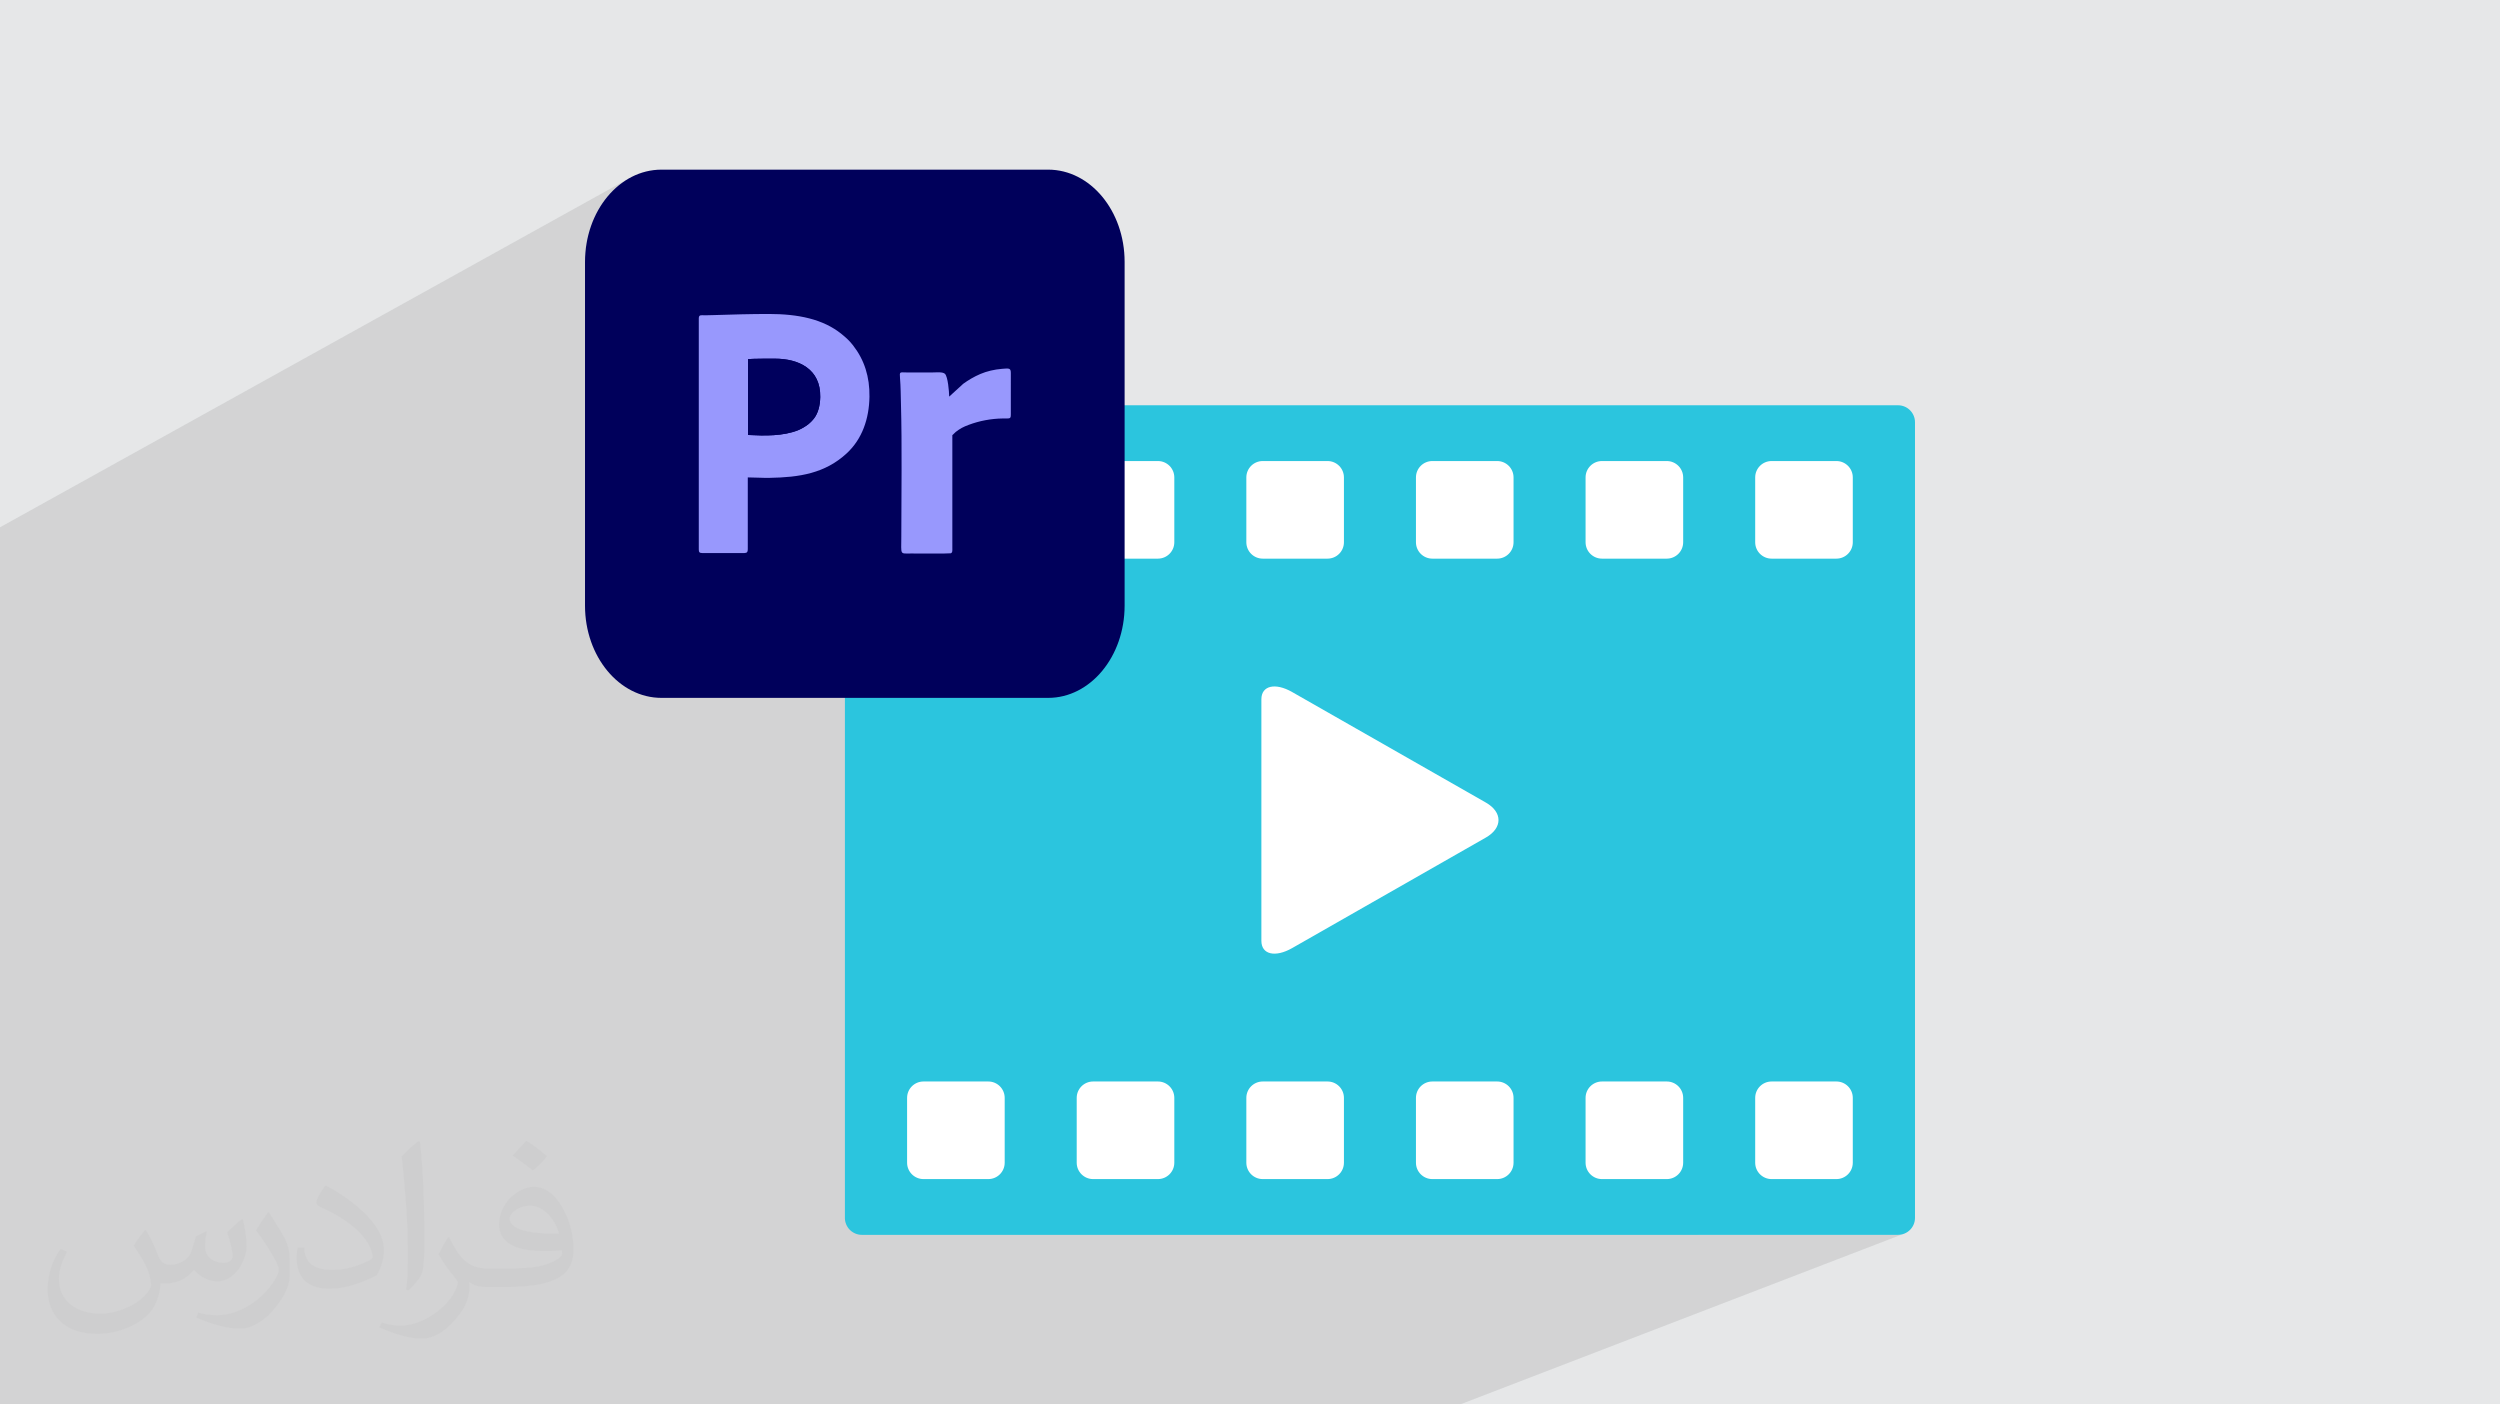 <?xml version="1.0" encoding="UTF-8"?>
<!DOCTYPE svg PUBLIC "-//W3C//DTD SVG 1.0//EN" "http://www.w3.org/TR/2001/REC-SVG-20010904/DTD/svg10.dtd">
<!-- Creator: CorelDRAW -->
<svg xmlns="http://www.w3.org/2000/svg" xml:space="preserve" width="94.192mm" height="52.917mm" version="1.0" style="shape-rendering:geometricPrecision; text-rendering:geometricPrecision; image-rendering:optimizeQuality; fill-rule:evenodd; clip-rule:evenodd"
viewBox="0 0 9404.92 5283.66"
 xmlns:xlink="http://www.w3.org/1999/xlink"
 xmlns:xodm="http://www.corel.com/coreldraw/odm/2003">
 <defs>
  <style type="text/css">
   <![CDATA[
    .fil5 {fill:#00005B}
    .fil7 {fill:#00005D}
    .fil6 {fill:#9898FD}
    .fil3 {fill:#2BC5DE;fill-rule:nonzero}
    .fil4 {fill:white;fill-rule:nonzero}
    .fil2 {fill:#373435;fill-opacity:0.031}
    .fil1 {fill:#2B2A29;fill-opacity:0.102}
    .fil0 {fill:#E6E7E8}
   ]]>
  </style>
 </defs>
 <g id="Layer_x0020_1">
  <polygon class="fil0" points="-0,0 9404.92,0 9404.92,5283.66 -0,5283.66 "/>
  <path class="fil1" d="M-0 3212.64l0 -20.33 0 -8.49 0 -11.33 0 -0.01 0 -0.59 0 -5.84 0 -9.47 0 -57.74 0 -0.01 0 -0.01 0 -119.55 0 -59.05 0 -83.64 0 -0.01 0 -117.98 0 -96.89 0 -16.08 0 -0.95 0 -0.01 0 -7.52 0 -405.48 0 -208.02 2363.71 -1311.23 -12.4 7.67 -12.05 8.36 -11.66 9.03 -11.28 9.68 -10.86 10.3 -10.43 10.9 -9.98 11.49 -9.53 12.05 -9.05 12.59 -8.54 13.11 -8.02 13.6 -7.48 14.08 -6.93 14.53 -6.35 14.97 -5.76 15.37 -5.15 15.76 -4.52 16.13 -3.87 16.47 -3.22 16.78 -2.53 17.08 -1.83 17.36 -1.12 17.62 -0.37 17.85 0 433.51 431.98 -231.31 2.82 -1.12 3.43 -0.41 3.96 0.02 4.41 0.2 4.76 0.11 4.27 -0.04 4.28 -0.07 4.27 -0.09 4.27 -0.11 4.27 -0.12 4.26 -0.14 4.26 -0.13 4.24 -0.14 12.53 -0.4 12.67 -0.4 12.79 -0.39 12.89 -0.38 12.97 -0.37 13.02 -0.34 13.05 -0.33 13.07 -0.3 13.06 -0.28 13.03 -0.25 12.98 -0.22 12.91 -0.19 12.82 -0.15 12.71 -0.11 12.58 -0.07 12.42 -0.02 20.58 0.23 20.18 0.7 19.75 1.21 19.33 1.73 18.89 2.29 18.44 2.88 17.97 3.47 17.51 4.11 17.02 4.78 16.54 5.47 16.03 6.19 15.53 6.94 15 7.71 14.47 8.51 13.92 9.34 13.36 10.19 6.2 5.09 5.81 4.94 5.51 4.89 5.27 4.95 5.1 5.12 5.01 5.4 4.99 5.77 5.04 6.27 7.75 10.4 7.22 10.62 6.69 10.82 6.16 11.03 5.64 11.26 5.11 11.47 4.6 11.7 4.08 11.93 3.57 12.16 3.06 12.39 2.55 12.63 2.04 12.88 1.54 13.12 0.86 11.22 117.67 -60.94 3.08 -1.05 4.56 -0.24 6.27 0.16 8.22 0.14 99.94 0 5.66 -0.1 6.22 -0.21 6.5 -0.14 6.5 0.08 6.22 0.48 5.66 1.03 4.81 1.76 3.69 2.63 3.74 6.01 3.19 9.15 2.67 11.37 2.15 12.72 1.67 13.15 0.76 8.03 101.04 -51.87 8.73 -4.23 9.01 -4.01 9.24 -3.68 9.6 -3.34 9.91 -3.01 10.16 -2.64 10.38 -2.27 10.53 -1.88 10.65 -1.48 10.7 -1.08 9.02 -0.73 7.36 -0.45 5.83 0.07 4.46 0.85 3.22 1.87 2.12 3.14 1.15 4.65 0.33 6.4 -0.01 151.39 -0.07 7.34 -0.46 5.23 -1.2 3.46 -2.29 2.08 -122.04 61.89 167.74 226.02 243.82 -121.52 11.58 -3.58 12.43 -1.26 243.78 0 12.43 1.26 11.57 3.58 10.48 5.69 9.14 7.53 7.53 9.14 5.69 10.47 3.59 11.57 1.26 12.43 0 94.29 308.6 -151.12 11.58 -3.58 12.43 -1.26 243.8 0 12.43 1.26 11.58 3.58 10.47 5.69 9.13 7.53 7.53 9.14 5.69 10.47 3.59 11.57 1.25 12.43 0 91.7 308.6 -148.54 11.58 -3.58 12.43 -1.26 243.8 0 12.43 1.26 11.58 3.58 10.47 5.69 9.13 7.53 7.53 9.14 5.69 10.47 3.59 11.57 1.25 12.43 0 89.2 308.63 -146.04 11.57 -3.58 12.43 -1.26 243.78 0 12.44 1.26 11.58 3.58 10.48 5.69 9.13 7.53 7.54 9.14 5.68 10.47 3.59 11.57 1.26 12.43 0 86.77 308.6 -143.6 11.58 -3.58 12.43 -1.26 243.8 0 12.43 1.26 11.57 3.58 10.47 5.69 9.14 7.53 7.53 9.14 5.69 10.47 3.58 11.57 1.26 12.43 0 243.8 -1.26 12.43 -3.58 11.58 -5.69 10.47 -7.53 9.13 -9.14 7.54 -10.47 5.68 -1650.35 746.97 307.55 175.48 11.16 7.05 9.69 7.53 8.19 7.93 6.7 8.27 5.21 8.54 3.71 8.75 2.24 8.88 0.75 8.95 -0.75 8.94 -2.24 8.88 -3.71 8.75 -5.21 8.54 -6.7 8.27 -8.19 7.93 -9.69 7.53 -11.16 7.05 -553.43 315.78 446.6 601.82 149.4 0 12.43 1.26 11.58 3.58 10.47 5.69 9.13 7.53 7.53 9.14 5.69 10.47 3.59 11.57 1.25 12.43 0 70.16 308.63 -127 11.57 -3.58 12.43 -1.26 243.78 0 12.44 1.26 11.58 3.58 10.48 5.69 9.13 7.53 7.54 9.14 5.68 10.47 3.59 11.57 1.26 12.43 0 68.05 308.6 -124.88 11.58 -3.58 12.43 -1.26 243.8 0 12.43 1.26 11.57 3.58 10.47 5.69 9.14 7.53 7.53 9.14 5.69 10.47 3.58 11.57 1.26 12.43 0 243.81 -1.26 12.43 -3.58 11.57 -5.69 10.47 -7.53 9.14 -9.14 7.53 -10.47 5.69 -546.98 214.64 754.76 0 12.88 -1.3 11.99 -3.72 -978.49 376.41 197.99 266.81 -197.99 -266.81 -693.58 266.81 -11.31 0 -722.64 0 -100.78 0 -501.55 0 -71.99 0 -26.54 0 -172.57 0 -224.78 0 -11.11 0 -95.34 0 -60.31 0 -36 0 -160.81 0 -224.76 0 -11.28 0 -109.16 0 -48.67 0 -45.4 0 -149.02 0 -224.78 0 -11.47 0 -123 0 -36.96 0 -54.83 0 -137.26 0 -224.78 0 -11.65 0 -134.57 0 -2.27 0 -25.29 0 -64.27 0 -111.5 0 -14 0 -224.76 0 -11.83 0 -164.29 0 -187.19 0 -0.23 0 -2.15 0 -191.93 0 -30.71 0 -12.01 0 -215.51 0 -491.78 0 0 -49.24 0 -32.63 0 -200.01 0 -8.5 0 -32.93 0 -32.56 0 -67.38 0 -25.81 0 -5.23 0 -19.53 0 -52.85 0 -13.05 0 -33.25 0 -29.34 0 -96.33 0 -5.47 0 -55.52 0 -20.16 0 -17.9 0 -33.57 0 -25.85 0 -99.67 0 -5.74 0 -79.12 0 -23.12 0 -33.87 0 -22.12 0 -103.16 0 -6.01 0 -82.79 0 -28.7 0 -34.19 0 -18.09 0 -30.79 0 -3.91 0 -14.59 0 -57.54 0 -6.31 0 -86.69 0 -82.89 0 -104.55 0 -3.42 0 -2.76 0 -3.28 0 -3.34 0 -4.98 0 -26.55 0 -4.9 0 -3.26 0 -100.53 0 -0.61 0 -12 0 -14.33 0 -2.5 0 -19.94 0 -0.77 0 -54.44 0 -6.47 0 -11.13 0 -14.85zm3582.73 -1530.25l0 52.01 135.22 0 12.43 1.26 11.57 3.58 10.47 5.69 9.14 7.53 7.53 9.14 5.69 10.47 3.58 11.57 1.26 12.43 0 96.98 64.8 -32.3 -167.74 -226.02 -93.96 47.65zm196.89 2524.74l308.62 -133.77 11.58 -3.58 12.43 -1.26 243.78 0 12.43 1.26 11.57 3.58 10.48 5.69 9.14 7.53 7.53 9.14 5.69 10.47 3.59 11.57 1.26 12.43 0 74.59 308.6 -131.42 11.58 -3.58 12.43 -1.26 243.8 0 12.43 1.26 11.58 3.58 10.47 5.69 9.13 7.53 7.53 9.14 5.69 10.47 3.59 11.57 1.25 12.43 0 72.33 308.6 -129.16 11.58 -3.58 12.43 -1.26 94.4 0 -446.6 -601.82 -175.47 100.13 -11.76 6.23 -11.44 5.1 -1119.41 490.38 12.22 1.24 11.57 3.58 10.47 5.69 9.14 7.53 7.53 9.14 5.69 10.47 3.58 11.57 1.26 12.43 0 76.93z"/>
  <path class="fil2" d="M548.54 4627.69c17.95,27.21 29.6,53.36 40.96,82.43 8.45,16.91 12.93,48.09 52.57,48.09 11.61,0 28.28,-3.42 43.06,-11.61 16.63,-8.73 29.32,-21.94 35.94,-42l15.85 -53.36 38.57 -19.02 2.64 2.64c-5.27,20.09 -6.59,39.36 -6.59,54.43 0,44.63 38.57,61.56 69.22,61.56 17.95,0 34.09,-8.73 34.09,-25.11 0,-21.13 -8.98,-57.06 -20.62,-89.29 17.95,-17.95 35.94,-35.94 56.53,-50.47l3.17 1.6c8.98,38.04 14,75.56 14,100.66 0,24.57 -10.83,51.79 -19.81,69.49 -18.49,34.87 -51.25,62.62 -90.87,62.62 -30.1,0 -63.65,-15.07 -86.66,-43.06l-1.32 0c-21.66,26.96 -55.22,51.25 -108.86,51.25l-16.63 0c-2.64,35.41 -10.29,60.49 -21.94,82.95 -31.95,62.34 -126.81,106.47 -216.1,106.47 -124.17,0 -186.51,-71.59 -186.51,-166.96 0,-58.91 19.27,-113.6 48.88,-152.42l24.29 10.04c-18.49,35.41 -30.91,68.68 -30.91,101.45 0,89.29 72.66,131.83 156.4,131.83 77.68,0 173.83,-49.41 191.28,-106.72 -6.59,-62.62 -30.1,-91.93 -66.04,-148.99 10.83,-19.02 24.83,-38.04 42.28,-58.38l3.17 0 0 0 0 0 -0.02 -0.09zm1432.13 -336.04c26.15,16.39 51.79,35.66 76.87,57.85 -14,19.81 -31.45,37.79 -53.11,53.64 -25.11,-20.34 -50.19,-37.79 -75.84,-56.27 17.42,-19.55 34.62,-38.29 52.04,-55.22l0 0 0 0 0 0 0 0 0 0 0.03 0zm13.47 244.11c-42.28,0 -76.87,27.75 -76.87,48.34 0,44.13 84.53,57.85 185.72,57.31 -12.68,-51.79 -57.06,-105.68 -108.86,-105.68l0.01 0.03zm-94.86 236.19c54.96,0 103.04,-1.6 139.74,-10.83 40.96,-10.29 75.56,-30.91 75.56,-45.17 0,-3.7 0,-8.19 -1.32,-11.89 -22.98,2.11 -49.41,2.11 -72.38,2.11 -74.49,0 -131.55,-16.91 -154.02,-58.66 -5.55,-11.61 -9.51,-24.57 -9.51,-39.36 0,-40.43 17.42,-79.79 48.09,-107 25.61,-22.45 53.89,-36.44 82.67,-36.44 52.04,0 93.51,41.75 122.57,107.54 15.85,35.94 26.68,77.4 26.68,129.72 0,34.87 -9.51,64.19 -31.17,85.85 -40.43,39.11 -114.92,53.89 -229.04,53.89l-51.79 0 0 0 -13.47 0c-28.28,0 -48.62,-5.02 -64.72,-17.42l-2.64 0c0.79,6.59 1.32,12.93 1.32,19.02 0,25.61 -8.45,58.38 -25.61,84.53 -50.72,75.3 -105.68,108.04 -153.24,108.04 -48.09,0 -107,-18.49 -160.11,-42.54l9.51 -18.49c17.17,7.13 40.96,11.89 73.7,11.89 85.85,0 198.66,-82.43 212.66,-163 -3.17,-6.59 -8.98,-15.32 -17.17,-24.57 -25.11,-29.85 -40.96,-54.68 -55.75,-80.83 12.68,-25.11 24.29,-45.17 35.13,-63.4l4.49 -0.53c36.72,74.77 69.99,117.55 144.23,117.55l11.61 0 0 0 53.89 0 0 0 0 0 0 0 0 0 0 0 0.09 0.01zm-371.98 79c6.34,-34.34 6.87,-72.91 6.87,-108.86l0 -53.36c0,-99.6 -12.68,-244.36 -22.98,-338.68 17.95,-19.27 43.06,-42 62.87,-57.31l5.81 1.6c13.47,118.62 16.63,256 16.63,383.06 0,33.3 -1.32,65.79 -4.49,89.55 -1.85,30.1 -19.27,52.83 -56.53,87.7l-8.19 -3.7zm-382.8 -157.19c1.85,46.77 24.83,83.49 105.15,83.49 49.93,0 92.19,-12.93 138.96,-35.13 8.45,-3.7 12.93,-8.73 12.93,-12.93 0,-29.32 -22.45,-68.15 -60.23,-103.55 -36.72,-33.3 -85.34,-62.62 -130.76,-82.18 -15.6,-6.59 -20.62,-13.47 -20.62,-20.09 0,-13.47 17.95,-41.75 32.77,-62.09l5.02 -0.53c52.04,27.21 110.17,67.64 153.24,112.53 39.11,41.47 63.4,83.49 63.4,129.19 0,33.81 -10.29,65.51 -26.96,95.11 -57.06,28.79 -117.83,50.72 -178.06,50.72 -73.17,0 -123.1,-34.34 -123.1,-114.92 0,-8.73 0,-22.19 3.17,-39.64l25.11 0 0 0 0 0 0 0 0 0 0 0 -0.02 0zm-132.37 -132.9l45.45 73.45c16.63,27.21 32.23,56.81 32.23,103.55l0 59.7c0,48.34 -30.91,100.13 -80.83,151.38 -39.11,34.62 -73.7,49.41 -105.68,49.41 -47.55,0 -101.98,-14.79 -164.85,-41.75l7.13 -18.49c19.81,5.27 42.79,9.77 71.06,9.77 90.36,-0.53 182.8,-66.57 225.08,-147.15 5.02,-9.26 6.87,-17.95 6.87,-24.04 0,-9.26 -5.02,-19.55 -8.98,-28.79 -22.98,-43.31 -48.62,-82.95 -76.87,-119.68 14.79,-23.25 29.6,-45.7 45.7,-67.9l3.7 0.53 0 0 0 0 0 0 0 0 0 0 -0.02 0.01z"/>
  <g id="_2381604312512">
   <g>
    <path class="fil3" d="M7204.14 4581.59c0,35.27 -28.61,63.87 -63.9,63.87l-3897.89 0c-35.29,0 -63.89,-28.61 -63.89,-63.87l0 -2993.12c0,-35.28 28.61,-63.87 63.89,-63.87l3897.89 0c35.3,0 63.9,28.6 63.9,63.87l0 2993.12z"/>
    <path class="fil4" d="M3779.62 2039.87c0,34.07 -27.62,61.69 -61.68,61.69l-243.81 0c-34.06,0 -61.68,-27.62 -61.68,-61.69l0 -243.8c0,-34.06 27.62,-61.68 61.68,-61.68l243.81 0c34.06,0 61.68,27.62 61.68,61.68l0 243.8z"/>
    <path class="fil4" d="M4417.73 2039.87c0,34.07 -27.64,61.69 -61.7,61.69l-243.78 0c-34.07,0 -61.7,-27.62 -61.7,-61.69l0 -243.8c0,-34.06 27.63,-61.68 61.7,-61.68l243.78 0c34.06,0 61.7,27.62 61.7,61.68l0 243.8z"/>
    <path class="fil4" d="M5055.83 2039.87c0,34.07 -27.61,61.69 -61.68,61.69l-243.8 0c-34.07,0 -61.68,-27.62 -61.68,-61.69l0 -243.8c0,-34.06 27.61,-61.68 61.68,-61.68l243.8 0c34.07,0 61.68,27.62 61.68,61.68l0 243.8z"/>
    <path class="fil4" d="M5693.92 2039.87c0,34.07 -27.61,61.69 -61.68,61.69l-243.8 0c-34.07,0 -61.68,-27.62 -61.68,-61.69l0 -243.8c0,-34.06 27.61,-61.68 61.68,-61.68l243.8 0c34.07,0 61.68,27.62 61.68,61.68l0 243.8z"/>
    <path class="fil4" d="M6332.04 2039.87c0,34.07 -27.62,61.69 -61.71,61.69l-243.78 0c-34.06,0 -61.68,-27.62 -61.68,-61.69l0 -243.8c0,-34.06 27.62,-61.68 61.68,-61.68l243.78 0c34.09,0 61.71,27.62 61.71,61.68l0 243.8z"/>
    <path class="fil4" d="M6970.14 2039.87c0,34.07 -27.62,61.69 -61.68,61.69l-243.8 0c-34.07,0 -61.69,-27.62 -61.69,-61.69l0 -243.8c0,-34.06 27.62,-61.68 61.69,-61.68l243.8 0c34.06,0 61.68,27.62 61.68,61.68l0 243.8z"/>
    <path class="fil4" d="M3779.62 4374c0,34.06 -27.62,61.68 -61.68,61.68l-243.81 0c-34.06,0 -61.68,-27.62 -61.68,-61.68l0 -243.81c0,-34.06 27.62,-61.68 61.68,-61.68l243.81 0c34.06,0 61.68,27.62 61.68,61.68l0 243.81z"/>
    <path class="fil4" d="M4417.73 4374c0,34.06 -27.64,61.68 -61.7,61.68l-243.78 0c-34.07,0 -61.7,-27.62 -61.7,-61.68l0 -243.81c0,-34.06 27.63,-61.68 61.7,-61.68l243.78 0c34.06,0 61.7,27.62 61.7,61.68l0 243.81z"/>
    <path class="fil4" d="M5055.83 4374c0,34.06 -27.61,61.68 -61.68,61.68l-243.8 0c-34.07,0 -61.68,-27.62 -61.68,-61.68l0 -243.81c0,-34.06 27.61,-61.68 61.68,-61.68l243.8 0c34.07,0 61.68,27.62 61.68,61.68l0 243.81z"/>
    <path class="fil4" d="M5693.92 4374c0,34.06 -27.61,61.68 -61.68,61.68l-243.8 0c-34.07,0 -61.68,-27.62 -61.68,-61.68l0 -243.81c0,-34.06 27.61,-61.68 61.68,-61.68l243.8 0c34.07,0 61.68,27.62 61.68,61.68l0 243.81z"/>
    <path class="fil4" d="M6332.04 4374c0,34.06 -27.62,61.68 -61.71,61.68l-243.78 0c-34.06,0 -61.68,-27.62 -61.68,-61.68l0 -243.81c0,-34.06 27.62,-61.68 61.68,-61.68l243.78 0c34.09,0 61.71,27.62 61.71,61.68l0 243.81z"/>
    <path class="fil4" d="M6970.14 4374c0,34.06 -27.62,61.68 -61.68,61.68l-243.8 0c-34.07,0 -61.69,-27.62 -61.69,-61.68l0 -243.81c0,-34.06 27.62,-61.68 61.69,-61.68l243.8 0c34.06,0 61.68,27.62 61.68,61.68l0 243.81z"/>
    <path class="fil4" d="M4745.28 2630.55c0,-51.25 51.96,-63.52 115.49,-27.28l728.91 415.89c63.52,36.23 63.52,95.53 0,131.75l-728.91 415.91c-63.52,36.23 -115.49,23.94 -115.49,-27.3l0 -908.97z"/>
   </g>
   <g>
    <path class="fil5" d="M2488.37 638.19l1454.81 0c158.81,0 287.59,155.38 287.59,346.99l0 1293.22c0,191.6 -128.79,346.99 -287.59,346.99l-1454.81 0c-158.8,0 -287.59,-155.39 -287.59,-346.99l0 -1293.22c0,-191.61 128.8,-346.99 287.6,-346.99z"/>
    <path class="fil6" d="M2814 1636.39l0 -285.46c21.76,-1.8 78.04,-1.71 102.04,-1.66 87.52,0.17 171.7,38.28 169.72,144.32 -0.59,31.68 -7.93,60.29 -23.33,80.39 -4.97,6.49 -6.76,7.66 -12.37,13.8 -9.89,10.78 -32.65,24.74 -47.87,30.75 -56.27,22.28 -124.12,21.14 -188.18,17.83l-0.01 0.02zm-185.19 -438.75l0 869.41c0,9.96 2.54,13.45 12.63,13.45l159.13 0c10.01,0 12.58,-4.75 12.58,-14.43l0 -270.07c27.18,0 53.74,2.18 81.56,1.7 112.74,-1.95 208.77,-16.69 290.52,-92.18 58.23,-53.79 84.37,-130 85.65,-212.86 1.15,-74.72 -18.87,-138.35 -61.61,-193.32 -13.58,-17.46 -25.84,-28.56 -42.94,-42.45 -69.77,-56.67 -163.69,-75.75 -274.52,-75.75 -65.81,0 -139.07,2.03 -205.51,4.19 -11.31,0.36 -22.75,0.78 -34.15,0.84 -13.11,0.07 -23.31,-3.67 -23.31,11.45l-0.02 0z"/>
    <path class="fil6" d="M3570.82 1492.08c-0.3,-20.34 -4.95,-74.43 -15.68,-85.47 -8.1,-8.34 -31.17,-5.52 -45.27,-5.52l-99.94 0c-24.7,0 -26.26,-4.55 -24.08,21.59 2.66,31.91 2.7,63.94 3.56,96.15 4.39,161.94 1.33,336.33 1.33,500.69 0,69.34 -6.87,62.69 36.64,62.69 11.65,0 144.31,0.92 149.26,-0.75 7.31,-2.47 6.09,-11.49 6.07,-19.24l0 -425.35c4.73,-3.23 7.89,-8.16 12.83,-11.98 16.34,-12.66 28.35,-19.05 48.97,-26.71 40.34,-15 83.18,-23.21 127.34,-23.9 30.45,-0.47 30.89,3.17 30.87,-19.54l0.01 -151.39c0.11,-19.64 -7.11,-17.9 -33.48,-15.8 -28.59,2.31 -57.08,9.11 -81.18,19.37 -24.4,10.39 -45.75,23.42 -64.23,36.68l-53.03 48.48 0 0z"/>
    <path class="fil7" d="M2814 1636.39c64.05,3.3 131.91,4.44 188.17,-17.84 15.22,-6.02 37.98,-19.97 47.87,-30.74 5.62,-6.14 7.41,-7.31 12.38,-13.8 15.41,-20.11 22.75,-48.72 23.33,-80.4 1.97,-106.05 -82.22,-144.15 -169.72,-144.31 -24,-0.05 -80.29,-0.16 -102.05,1.66l0 285.45 0.02 -0.01z"/>
   </g>
  </g>
 </g>
</svg>
